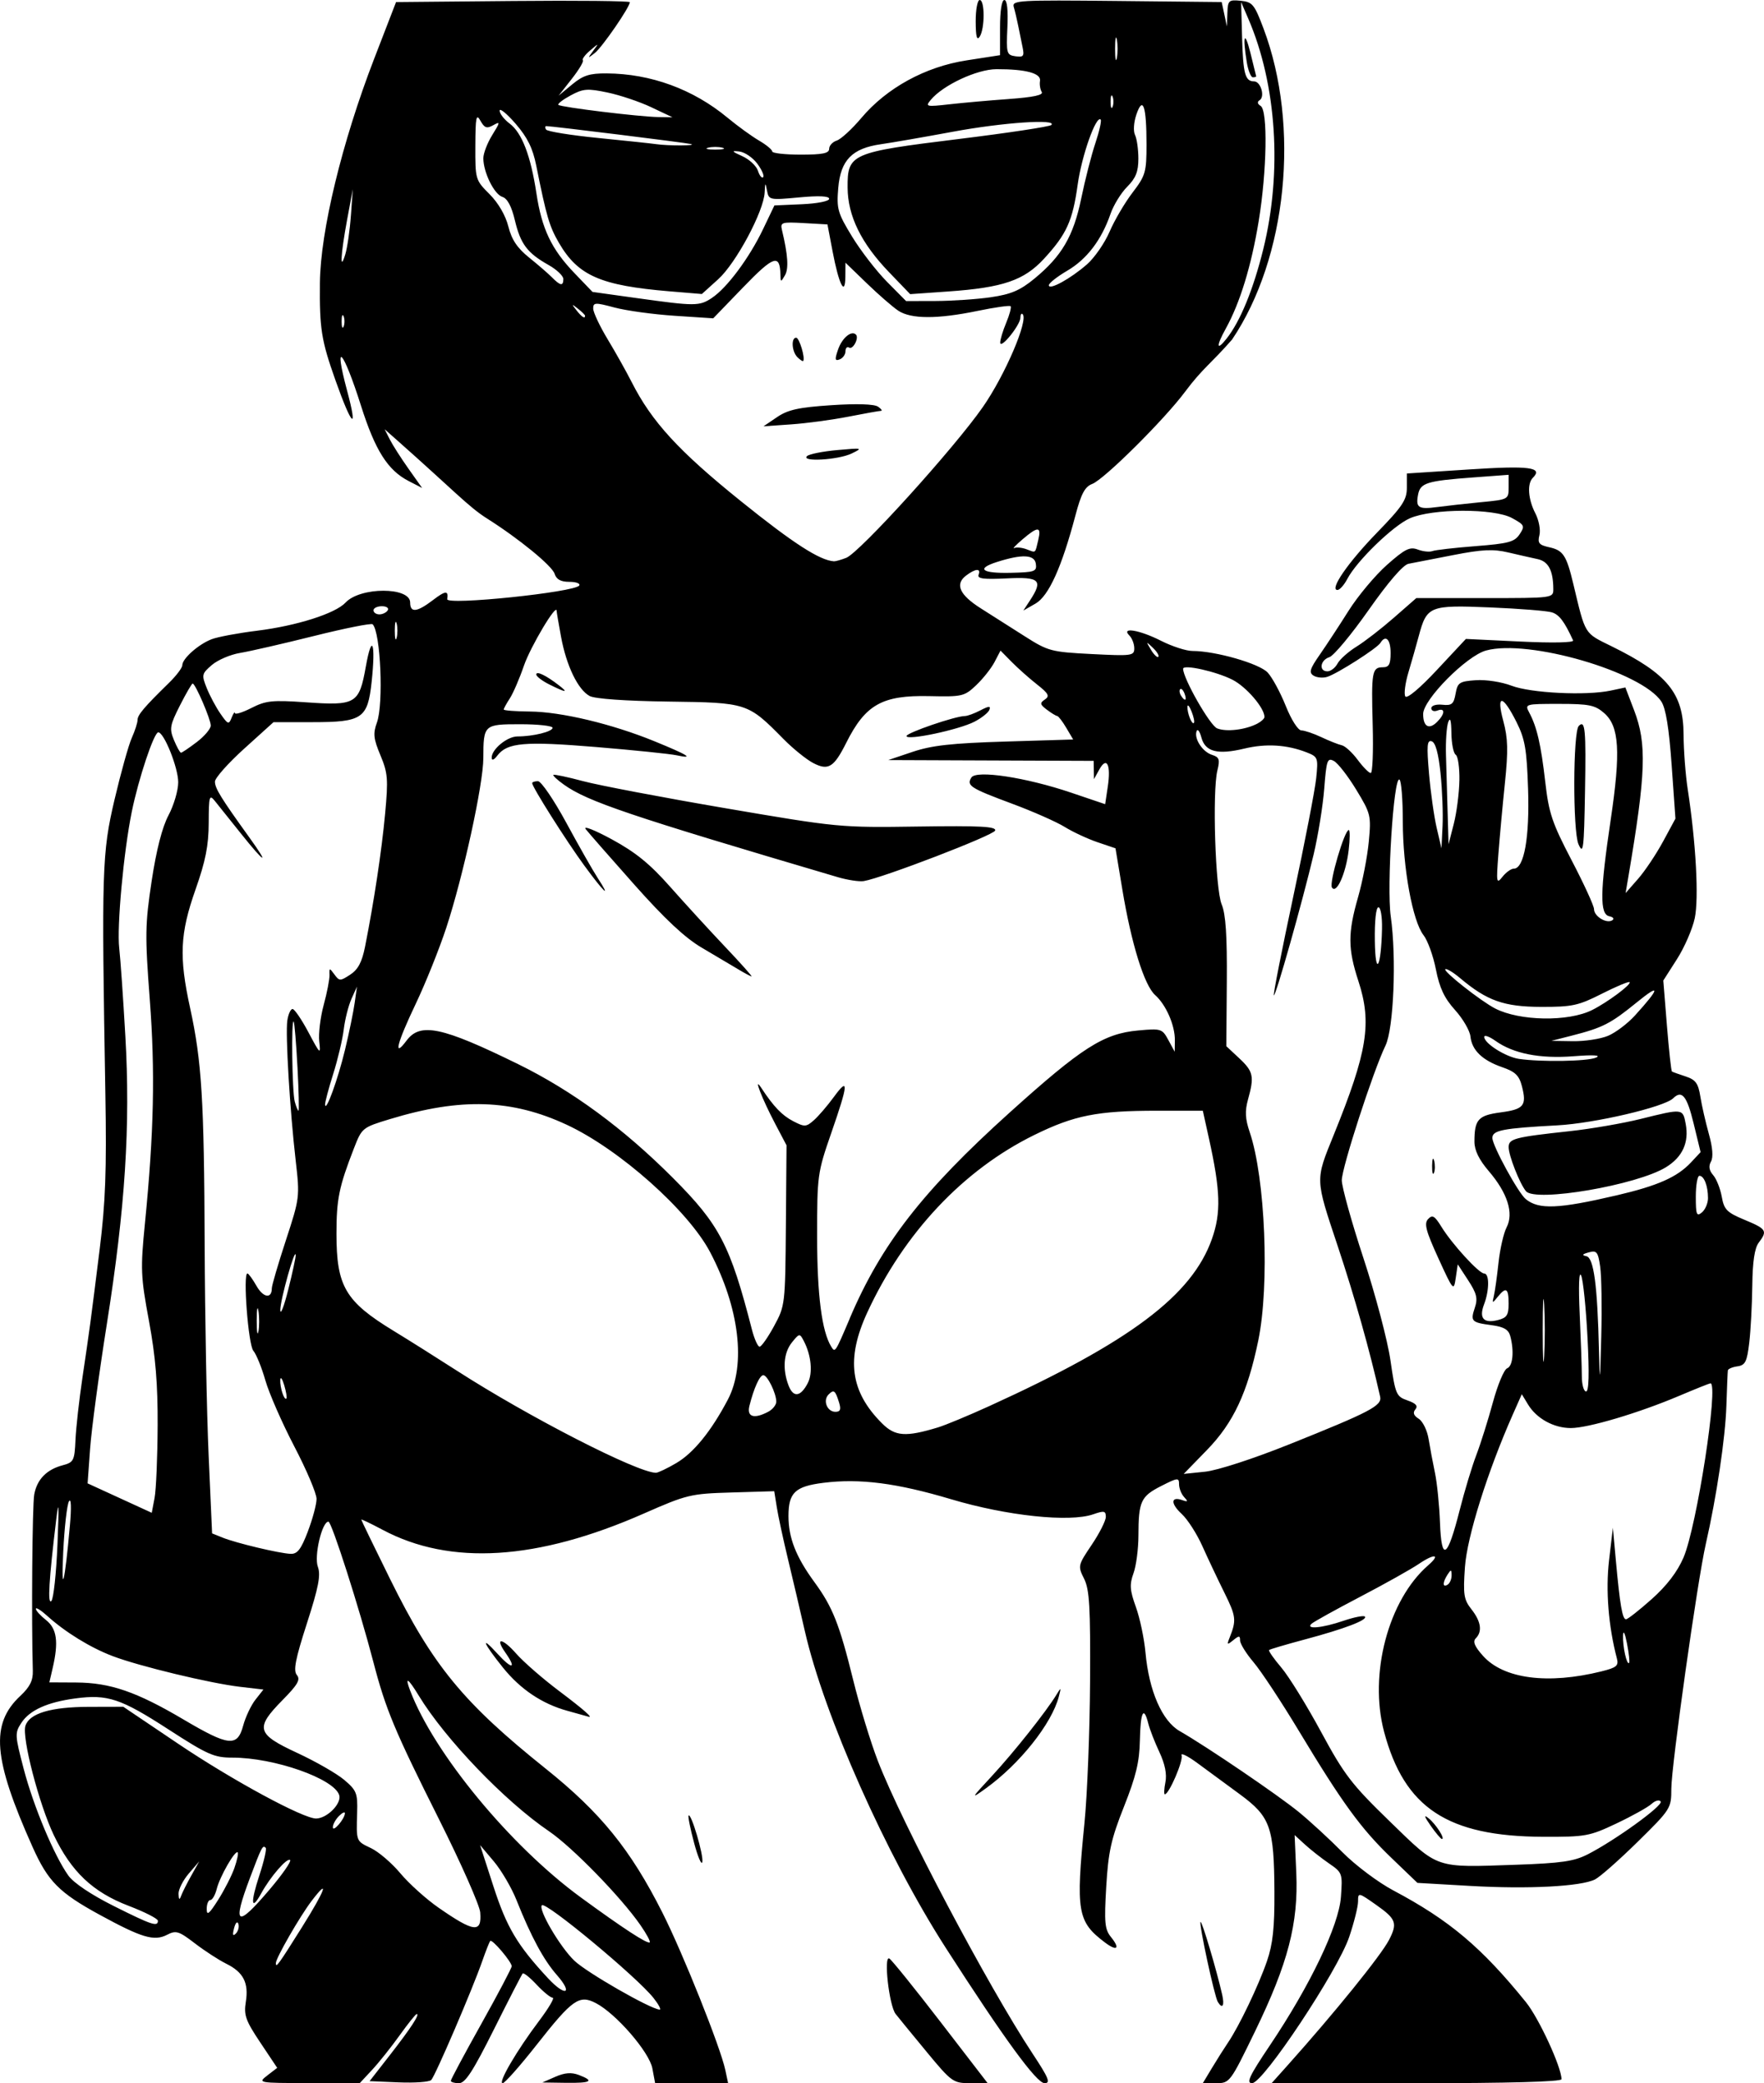<?xml version="1.0" encoding="UTF-8" standalone="no"?>
<!-- Created with Inkscape (http://www.inkscape.org/) -->

<svg
   width="114.717mm"
   height="135.467mm"
   viewBox="0 0 114.717 135.467"
   version="1.1"
   id="svg1208"
   xml:space="preserve"
   inkscape:version="1.2 (dc2aedaf03, 2022-05-15)"
   sodipodi:docname="Mysterious woman in sunglasses.svg"
   xmlns:inkscape="http://www.inkscape.org/namespaces/inkscape"
   xmlns:sodipodi="http://sodipodi.sourceforge.net/DTD/sodipodi-0.dtd"
   xmlns="http://www.w3.org/2000/svg"
   xmlns:svg="http://www.w3.org/2000/svg"
   xmlns:rdf="http://www.w3.org/1999/02/22-rdf-syntax-ns#"
   xmlns:cc="http://creativecommons.org/ns#"
   xmlns:dc="http://purl.org/dc/elements/1.1/"><title
     id="title1246">Mysterious woman in sunglasses</title><sodipodi:namedview
     id="namedview1210"
     pagecolor="#ffffff"
     bordercolor="#666666"
     borderopacity="1.0"
     inkscape:showpageshadow="2"
     inkscape:pageopacity="0.0"
     inkscape:pagecheckerboard="0"
     inkscape:deskcolor="#d1d1d1"
     inkscape:document-units="mm"
     showgrid="false"
     inkscape:zoom="0.55299809"
     inkscape:cx="700.72575"
     inkscape:cy="68.716331"
     inkscape:window-width="1536"
     inkscape:window-height="793"
     inkscape:window-x="-8"
     inkscape:window-y="-8"
     inkscape:window-maximized="1"
     inkscape:current-layer="layer1" /><defs
     id="defs1205" /><g
     inkscape:label="Lager 1"
     inkscape:groupmode="layer"
     id="layer1"
     transform="translate(80.777,-51.785)"><path
       style="fill:#000000;stroke-width:0.265"
       d="m -63.389,186.749 0.639,-0.491 -1.1,-1.648 c -0.955,-1.429 -1.079,-1.78 -0.941,-2.643 0.198,-1.239 -0.158,-1.932 -1.277,-2.483 -0.478,-0.236 -1.393,-0.83 -2.034,-1.321 -1.049,-0.804 -1.228,-0.86 -1.81,-0.558 -0.839,0.435 -1.637,0.198 -4.379,-1.298 -2.644,-1.443 -3.366,-2.173 -4.371,-4.42 -2.57,-5.742 -2.751,-7.988 -0.791,-9.82 0.618,-0.577 0.829,-1 0.811,-1.623 -0.096,-3.251 -0.036,-10.782 0.092,-11.474 0.182,-0.986 0.804,-1.622 1.861,-1.902 0.703,-0.187 0.761,-0.302 0.82,-1.638 0.035,-0.791 0.241,-2.628 0.457,-4.083 0.475,-3.195 0.514,-3.483 1.118,-8.334 0.377,-3.031 0.455,-5.142 0.37,-10.054 -0.254,-14.642 -0.221,-15.701 0.597,-19.182 0.411,-1.746 0.915,-3.55 1.121,-4.009 0.206,-0.459 0.374,-0.982 0.374,-1.163 0,-0.329 0.431,-0.837 2.051,-2.42 0.473,-0.462 0.86,-0.976 0.86,-1.142 0,-0.43 1.062,-1.369 1.915,-1.692 0.398,-0.151 1.724,-0.399 2.946,-0.55 2.587,-0.322 5.093,-1.119 5.758,-1.833 0.953,-1.023 4.198,-1.024 4.198,-0.002 0,0.688 0.44,0.639 1.496,-0.167 0.805,-0.614 1.008,-0.625 0.915,-0.05 -0.067,0.417 8.315,-0.452 8.586,-0.89 0.081,-0.13 -0.21,-0.237 -0.645,-0.237 -0.556,0 -0.841,-0.156 -0.957,-0.522 -0.166,-0.523 -2.325,-2.289 -4.397,-3.598 -1.206,-0.76 -2.147,-1.813 -5.908,-5.141 l -0.749,-0.661 0.335,0.661 c 0.184,0.364 0.733,1.223 1.219,1.909 l 0.884,1.248 -0.874,-0.45 c -1.364,-0.702 -2.18,-1.992 -3.105,-4.909 -1.157,-3.647 -1.808,-4.349 -0.902,-0.973 0.732,2.726 0.313,2.346 -0.762,-0.69 -0.914,-2.582 -1.034,-3.336 -1.005,-6.321 0.033,-3.352 1.435,-9.147 3.522,-14.552 l 1.43,-3.704 7.601,-0.07 c 4.181,-0.039 7.601,-0.003 7.601,0.079 0,0.32 -1.793,2.924 -2.271,3.299 -0.48,0.376 -0.486,0.368 -0.115,-0.132 0.389,-0.524 0.387,-0.524 -0.2,-0.024 -0.326,0.278 -0.535,0.563 -0.466,0.632 0.07,0.07 -0.256,0.616 -0.725,1.214 l -0.852,1.087 0.879,-0.728 c 0.714,-0.591 1.136,-0.726 2.248,-0.718 2.87,0.02 5.621,1.028 7.851,2.877 0.655,0.543 1.578,1.213 2.051,1.489 0.473,0.276 0.86,0.595 0.86,0.709 0,0.114 0.833,0.208 1.852,0.208 1.431,0 1.852,-0.086 1.852,-0.379 0,-0.208 0.222,-0.449 0.493,-0.536 0.271,-0.086 0.991,-0.747 1.599,-1.468 1.65,-1.957 4.156,-3.33 6.837,-3.746 l 2.183,-0.339 v -1.794 c 0,-1.089 0.11,-1.794 0.281,-1.794 0.179,0 0.251,0.65 0.198,1.786 -0.078,1.688 -0.049,1.791 0.523,1.872 0.525,0.074 0.586,-0.005 0.463,-0.595 -0.078,-0.375 -0.207,-1.009 -0.287,-1.409 -0.08,-0.4 -0.207,-0.938 -0.284,-1.195 -0.131,-0.44 0.267,-0.463 6.691,-0.397 l 6.83,0.071 0.17,0.794 0.17,0.794 0.031,-0.877 c 0.029,-0.819 0.086,-0.871 0.866,-0.794 0.763,0.076 0.891,0.231 1.483,1.803 2.396,6.36 1.529,14.932 -2.046,20.23 -1.345,1.541 -1.929,1.88 -3.048,3.384 -1.354,1.821 -5.268,5.708 -6.047,6.004 -0.475,0.181 -0.717,0.634 -1.089,2.042 -0.894,3.38 -1.738,5.244 -2.597,5.738 l -0.792,0.454 0.433,-0.66 c 0.868,-1.325 0.639,-1.541 -1.519,-1.432 -1.494,0.075 -1.922,0.02 -1.824,-0.236 0.167,-0.436 -0.2,-0.412 -0.812,0.051 -0.74,0.561 -0.432,1.252 0.948,2.128 0.688,0.437 1.973,1.253 2.856,1.815 1.537,0.978 1.722,1.027 4.369,1.162 2.609,0.133 2.764,0.112 2.764,-0.373 0,-0.283 -0.143,-0.657 -0.318,-0.832 -0.572,-0.572 0.66,-0.367 2.059,0.343 0.716,0.363 1.635,0.661 2.043,0.661 1.503,0.002 4.348,0.819 4.891,1.404 0.297,0.32 0.826,1.296 1.175,2.169 0.361,0.902 0.799,1.59 1.016,1.593 0.209,0.003 0.797,0.202 1.306,0.442 0.509,0.241 1.104,0.476 1.322,0.524 0.218,0.048 0.684,0.474 1.034,0.947 0.351,0.473 0.733,0.86 0.85,0.86 0.117,0 0.174,-1.399 0.127,-3.109 -0.096,-3.485 -0.045,-3.77 0.663,-3.77 0.396,0 0.501,-0.194 0.501,-0.926 0,-0.894 -0.321,-1.212 -0.663,-0.658 -0.217,0.351 -2.807,2.005 -3.459,2.208 -0.279,0.087 -0.679,0.051 -0.888,-0.08 -0.313,-0.197 -0.244,-0.432 0.397,-1.352 0.427,-0.613 1.273,-1.902 1.88,-2.865 0.607,-0.963 1.73,-2.305 2.495,-2.983 1.171,-1.037 1.488,-1.195 2.003,-1 0.336,0.128 0.765,0.174 0.952,0.102 0.187,-0.072 1.454,-0.217 2.815,-0.323 2.132,-0.166 2.528,-0.273 2.857,-0.77 0.359,-0.541 0.327,-0.608 -0.498,-1.058 -1.168,-0.637 -5.173,-0.626 -6.64,0.018 -1.084,0.476 -3.45,2.768 -4.06,3.933 -0.21,0.4 -0.5,0.728 -0.646,0.728 -0.546,0 0.686,-1.788 2.566,-3.723 1.665,-1.714 1.946,-2.137 1.946,-2.928 v -0.924 l 4.035,-0.262 c 3.958,-0.257 4.844,-0.141 4.156,0.546 -0.379,0.379 -0.307,1.395 0.165,2.306 0.231,0.446 0.35,1.084 0.265,1.421 -0.129,0.516 -0.029,0.639 0.642,0.787 0.904,0.199 1.116,0.521 1.561,2.381 0.804,3.359 0.689,3.171 2.497,4.061 3.63,1.787 4.664,3.054 4.674,5.728 0.004,1.019 0.126,2.626 0.271,3.572 0.536,3.486 0.731,7.088 0.456,8.383 -0.149,0.701 -0.67,1.899 -1.158,2.662 l -0.887,1.388 0.236,2.93 c 0.13,1.612 0.277,2.956 0.327,2.988 0.05,0.032 0.449,0.175 0.885,0.318 0.656,0.215 0.823,0.443 0.962,1.312 0.092,0.579 0.341,1.668 0.551,2.421 0.249,0.889 0.298,1.521 0.139,1.805 -0.167,0.298 -0.121,0.577 0.143,0.88 0.213,0.244 0.464,0.876 0.559,1.403 0.151,0.846 0.328,1.024 1.489,1.507 1.426,0.592 1.499,0.711 0.912,1.487 -0.265,0.351 -0.397,1.231 -0.415,2.778 -0.014,1.246 -0.104,2.919 -0.198,3.72 -0.147,1.245 -0.258,1.467 -0.768,1.54 -0.327,0.046 -0.608,0.166 -0.623,0.265 -0.015,0.099 -0.058,1.133 -0.096,2.297 -0.067,2.092 -0.637,5.916 -1.34,8.996 -0.544,2.384 -2.241,14.435 -2.241,15.916 0,1.27 -0.039,1.332 -2.183,3.441 -1.201,1.181 -2.45,2.284 -2.776,2.45 -0.908,0.462 -4.352,0.642 -8.137,0.423 l -3.416,-0.197 -1.687,-1.62 c -1.981,-1.902 -3.192,-3.563 -6.009,-8.242 -1.139,-1.892 -2.468,-3.908 -2.954,-4.479 -0.486,-0.572 -0.883,-1.212 -0.883,-1.421 0,-0.325 -0.066,-0.328 -0.446,-0.018 -0.397,0.323 -0.423,0.305 -0.235,-0.166 0.453,-1.131 0.423,-1.388 -0.336,-2.918 -0.431,-0.869 -1.077,-2.235 -1.435,-3.035 -0.358,-0.8 -0.961,-1.74 -1.34,-2.089 -0.736,-0.677 -0.719,-1.167 0.031,-0.903 0.371,0.13 0.394,0.094 0.124,-0.197 -0.182,-0.196 -0.331,-0.571 -0.331,-0.834 0,-0.443 -0.086,-0.434 -1.172,0.119 -1.316,0.67 -1.465,0.997 -1.47,3.224 -0.002,0.863 -0.146,1.964 -0.321,2.446 -0.265,0.734 -0.24,1.094 0.157,2.196 0.261,0.725 0.541,2.058 0.623,2.962 0.226,2.487 1.079,4.447 2.223,5.103 1.764,1.011 6.403,4.164 7.748,5.265 0.737,0.603 2.019,1.784 2.848,2.623 0.829,0.839 2.312,1.952 3.294,2.473 3.647,1.935 5.744,3.701 8.628,7.267 0.843,1.043 2.313,4.227 2.313,5.012 0,0.163 -3.465,0.259 -9.426,0.259 H 1.918 l 1.026,-1.146 c 3.054,-3.411 6.085,-7.156 6.609,-8.168 0.565,-1.092 0.467,-1.364 -0.821,-2.272 -1.172,-0.826 -1.191,-0.83 -1.191,-0.235 0,0.333 -0.259,1.372 -0.576,2.309 -0.746,2.208 -5.596,9.511 -6.316,9.511 -0.4,0 -0.18,-0.468 1.15,-2.447 2.632,-3.917 4.494,-7.807 4.628,-9.669 0.111,-1.528 0.092,-1.578 -0.776,-2.175 -0.489,-0.336 -1.192,-0.888 -1.562,-1.227 l -0.674,-0.617 0.108,2.465 c 0.143,3.271 -0.535,5.874 -2.68,10.296 -1.61,3.318 -1.651,3.373 -2.518,3.373 l -0.881,5.3e-4 0.597,-0.992 c 0.328,-0.546 0.799,-1.29 1.046,-1.654 0.718,-1.058 1.988,-3.713 2.53,-5.292 0.382,-1.112 0.496,-2.173 0.484,-4.498 -0.022,-4.226 -0.256,-4.885 -2.248,-6.351 -0.89,-0.654 -2.138,-1.572 -2.773,-2.038 -0.635,-0.467 -1.093,-0.687 -1.017,-0.489 0.128,0.333 -0.817,2.528 -1.088,2.528 -0.066,0 -0.049,-0.355 0.037,-0.788 0.104,-0.521 -0.028,-1.183 -0.391,-1.955 -0.302,-0.642 -0.627,-1.478 -0.722,-1.858 -0.298,-1.188 -0.512,-0.76 -0.547,1.095 -0.026,1.391 -0.254,2.341 -1.031,4.299 -0.841,2.119 -1.022,2.937 -1.157,5.213 -0.138,2.342 -0.097,2.776 0.31,3.279 0.614,0.758 0.395,0.947 -0.4,0.347 -1.786,-1.347 -1.898,-2.004 -1.324,-7.78 0.181,-1.819 0.343,-5.944 0.362,-9.167 0.028,-4.877 -0.037,-6.001 -0.388,-6.704 -0.413,-0.827 -0.403,-0.872 0.496,-2.207 0.505,-0.749 0.917,-1.566 0.917,-1.815 0,-0.391 -0.111,-0.414 -0.818,-0.168 -1.536,0.535 -5.609,0.104 -9.236,-0.977 -3.544,-1.057 -5.941,-1.365 -8.309,-1.07 -1.843,0.23 -2.275,0.64 -2.275,2.159 0,1.42 0.485,2.655 1.689,4.301 1.186,1.621 1.625,2.73 2.524,6.381 0.413,1.677 1.132,4.035 1.598,5.24 1.581,4.087 7.171,14.66 10.067,19.043 1.048,1.587 1.183,1.918 0.778,1.918 -0.519,0 -2.611,-2.864 -6.431,-8.806 -3.86,-6.004 -7.908,-15.105 -9.161,-20.597 -0.311,-1.363 -0.81,-3.491 -1.108,-4.728 -0.298,-1.237 -0.619,-2.725 -0.712,-3.307 l -0.17,-1.058 -2.778,0.083 c -2.665,0.079 -2.897,0.135 -5.706,1.371 -6.932,3.051 -12.579,3.402 -16.982,1.057 -0.764,-0.407 -1.389,-0.706 -1.389,-0.665 0,0.041 0.845,1.786 1.878,3.877 2.775,5.619 4.757,8.033 10.109,12.315 3.578,2.863 5.522,5.26 7.594,9.364 1.335,2.644 3.777,8.754 4.092,10.235 l 0.183,0.86 h -2.373 -2.373 l -0.18,-0.962 c -0.2,-1.068 -2.368,-3.57 -3.681,-4.249 -1.077,-0.557 -1.516,-0.247 -3.847,2.717 -1.079,1.372 -2.072,2.494 -2.208,2.494 -0.325,0 0.915,-2.124 2.356,-4.035 0.631,-0.837 1.035,-1.521 0.898,-1.521 -0.137,0 -0.607,-0.383 -1.044,-0.85 -0.437,-0.468 -0.846,-0.795 -0.909,-0.728 -0.063,0.068 -0.903,1.7 -1.866,3.628 -1.369,2.739 -1.867,3.506 -2.279,3.506 -0.29,0 -0.527,-0.071 -0.527,-0.157 0,-0.086 0.893,-1.754 1.984,-3.705 1.091,-1.951 1.98,-3.637 1.975,-3.746 -0.014,-0.299 -1.275,-1.782 -1.396,-1.642 -0.058,0.067 -0.292,0.658 -0.52,1.313 -0.638,1.832 -3.059,7.471 -3.319,7.731 -0.127,0.127 -1.081,0.196 -2.119,0.152 l -1.888,-0.079 1.339,-1.72 c 1.351,-1.735 1.945,-2.646 1.726,-2.646 -0.065,0 -0.566,0.625 -1.113,1.389 -0.546,0.764 -1.354,1.776 -1.794,2.249 l -0.801,0.86 -3.322,-0.006 c -3.289,-0.006 -3.315,-0.011 -2.683,-0.497 z m 25.111,-5.036 c -1.078,-1.362 -7.004,-6.284 -7.259,-6.029 -0.259,0.259 1.171,2.702 2.108,3.602 0.804,0.772 4.912,3.13 5.548,3.185 0.12,0.01 -0.059,-0.331 -0.397,-0.758 z m -6.295,-1.504 c -0.854,-0.973 -1.674,-2.496 -2.617,-4.864 -0.319,-0.8 -0.982,-1.931 -1.473,-2.514 l -0.893,-1.058 0.871,2.692 c 0.861,2.659 1.546,3.811 3.543,5.962 1.141,1.228 1.663,1.028 0.569,-0.218 z m -16.545,-3.132 c 1.489,-2.372 1.808,-3.254 0.605,-1.673 -0.765,1.005 -2.324,3.717 -2.324,4.041 0,0.34 0.143,0.142 1.72,-2.368 z m 21.993,-0.097 c -1.267,-1.828 -4.434,-5.079 -5.955,-6.112 -2.861,-1.944 -6.743,-5.987 -8.466,-8.818 -0.699,-1.148 -0.921,-1.278 -0.56,-0.329 1.555,4.089 6.508,10.094 11.093,13.448 2.759,2.018 4.349,3.055 4.49,2.927 0.058,-0.053 -0.213,-0.555 -0.602,-1.116 z m -26.15,-0.084 c -0.066,-0.198 -0.186,-0.078 -0.28,0.28 -0.115,0.44 -0.081,0.543 0.116,0.347 0.154,-0.154 0.227,-0.436 0.164,-0.627 z m 15.729,-0.741 c -0.038,-0.468 -1.244,-3.194 -2.679,-6.057 -2.897,-5.78 -3.467,-7.146 -4.271,-10.232 -0.911,-3.498 -2.714,-9.128 -2.922,-9.128 -0.42,0 -0.944,2.237 -0.688,2.936 0.198,0.54 0.047,1.325 -0.711,3.676 -0.752,2.333 -0.896,3.071 -0.655,3.361 0.247,0.298 0.064,0.621 -0.925,1.625 -1.808,1.836 -1.704,2.211 0.949,3.442 1.201,0.557 2.578,1.347 3.06,1.756 0.796,0.675 0.874,0.868 0.837,2.094 -0.057,1.933 -0.08,1.874 0.903,2.343 0.494,0.236 1.354,0.973 1.91,1.639 0.557,0.666 1.67,1.669 2.475,2.229 2.313,1.609 2.827,1.669 2.716,0.317 z m -20.964,0.535 c 0,-0.133 -0.855,-0.568 -1.901,-0.968 -2.328,-0.89 -3.729,-2.215 -4.874,-4.612 -0.956,-2.002 -2.08,-6.337 -1.84,-7.094 0.257,-0.81 1.649,-1.228 4.117,-1.234 l 2.249,-0.006 3.572,2.408 c 3.51,2.366 8.146,4.877 8.973,4.86 0.718,-0.015 1.668,-0.983 1.496,-1.524 -0.341,-1.073 -4.222,-2.436 -6.938,-2.436 -1.198,0 -1.614,-0.184 -4.182,-1.846 -3.083,-1.996 -3.944,-2.283 -6.021,-2.007 -1.834,0.243 -2.986,0.763 -3.528,1.59 -0.432,0.659 -0.425,0.798 0.152,2.999 0.64,2.441 1.974,5.629 2.902,6.932 0.34,0.478 1.488,1.248 2.953,1.981 2.472,1.238 2.872,1.371 2.872,0.958 z m 4.98,-3.439 c 0.173,-0.497 0.268,-0.949 0.211,-1.006 -0.165,-0.165 -1.163,1.573 -1.362,2.372 -0.1,0.4 -0.288,0.728 -0.417,0.728 -0.13,0 -0.236,0.261 -0.236,0.581 0,0.457 0.159,0.331 0.745,-0.595 0.41,-0.647 0.887,-1.583 1.06,-2.079 z m 2.293,1.401 c 0.817,-0.963 1.414,-1.821 1.328,-1.908 -0.185,-0.185 -1.288,1.085 -1.878,2.162 -0.656,1.198 -0.716,0.638 -0.124,-1.165 0.3,-0.913 0.485,-1.72 0.413,-1.792 -0.196,-0.196 -0.255,-0.082 -1.02,1.946 -1.177,3.123 -0.877,3.3 1.281,0.757 z m -5.101,-0.895 0.518,-0.926 -0.683,0.794 c -0.375,0.437 -0.674,1.032 -0.663,1.323 0.014,0.377 0.061,0.415 0.164,0.132 0.079,-0.218 0.378,-0.814 0.663,-1.323 z m 90.794,-1.373 c 1.791,-0.914 4.928,-3.179 4.765,-3.442 -0.086,-0.138 -0.347,-0.071 -0.594,0.152 -0.242,0.219 -1.272,0.793 -2.289,1.274 -1.75,0.829 -2.003,0.874 -4.758,0.864 -6.22,-0.023 -9.028,-1.875 -10.346,-6.825 -1.001,-3.759 0.276,-8.58 2.868,-10.832 0.832,-0.722 0.415,-0.783 -0.608,-0.088 -0.501,0.34 -2.221,1.304 -3.821,2.14 -1.601,0.837 -3.024,1.627 -3.162,1.755 -0.406,0.377 0.699,0.275 2.071,-0.193 0.689,-0.235 1.318,-0.361 1.399,-0.28 0.214,0.214 -1.314,0.799 -3.879,1.484 -1.237,0.331 -2.293,0.642 -2.347,0.693 -0.054,0.051 0.304,0.564 0.794,1.14 0.49,0.577 1.653,2.458 2.584,4.18 1.514,2.801 1.986,3.416 4.474,5.83 3.21,3.114 2.871,2.998 8.23,2.814 2.899,-0.1 3.745,-0.222 4.618,-0.667 z m -10.189,-1.868 c -0.428,-0.61 -0.467,-0.751 -0.136,-0.485 0.472,0.379 1.091,1.345 0.862,1.345 -0.068,0 -0.395,-0.387 -0.727,-0.86 z m -70.614,-0.813 c 0.005,-0.12 -0.17,-0.039 -0.388,0.18 -0.218,0.218 -0.397,0.547 -0.397,0.731 0,0.355 0.771,-0.538 0.785,-0.91 z m -6.615,-5.701 c 0.152,-0.563 0.51,-1.321 0.795,-1.684 l 0.52,-0.661 -1.513,-0.177 c -1.954,-0.229 -6.551,-1.337 -8.292,-1.998 -1.452,-0.552 -3.086,-1.558 -4.267,-2.627 -0.4,-0.362 -0.728,-0.564 -0.728,-0.449 0,0.115 0.298,0.444 0.661,0.73 0.71,0.559 0.83,1.423 0.433,3.128 l -0.215,0.926 1.743,0.009 c 2.213,0.011 3.93,0.602 6.971,2.399 2.963,1.751 3.513,1.808 3.891,0.405 z m 88.335,-3.528 c 0.982,-0.244 1.125,-0.365 0.999,-0.843 -0.55,-2.094 -0.736,-4.432 -0.508,-6.379 l 0.248,-2.117 0.193,2.117 c 0.264,2.898 0.425,3.836 0.66,3.836 0.11,0 0.861,-0.59 1.67,-1.31 0.981,-0.874 1.67,-1.774 2.07,-2.705 0.863,-2.005 2.305,-11.331 1.752,-11.331 -0.058,0 -0.98,0.37 -2.051,0.823 -2.637,1.116 -5.908,2.087 -7.028,2.087 -1.108,0 -2.228,-0.616 -2.782,-1.53 l -0.407,-0.671 -0.576,1.299 c -1.648,3.716 -2.985,7.975 -3.122,9.942 -0.125,1.796 -0.076,2.111 0.425,2.748 0.623,0.791 0.719,1.447 0.278,1.888 -0.207,0.207 -0.075,0.526 0.472,1.138 1.339,1.499 4.217,1.875 7.708,1.008 z m 1.656,-1.815 c -0.136,-0.692 -0.241,-0.902 -0.256,-0.512 -0.028,0.716 0.241,1.932 0.393,1.78 0.051,-0.051 -0.01,-0.622 -0.137,-1.267 z m -102.068,-6.466 c 0.106,-2.59 0.086,-2.982 -0.083,-1.587 -0.475,3.937 -0.571,5.558 -0.314,5.292 0.141,-0.146 0.319,-1.812 0.397,-3.704 z m 0.807,-1.191 c 0.105,-1.188 0.082,-1.825 -0.059,-1.587 -0.129,0.218 -0.298,1.707 -0.375,3.307 -0.144,2.984 0.104,2.001 0.433,-1.72 z m 89.856,3.226 c -0.003,-0.386 -0.04,-0.393 -0.261,-0.051 -0.335,0.518 -0.335,0.868 0,0.661 0.146,-0.09 0.263,-0.365 0.261,-0.611 z m -74.381,-2.852 c 0.311,-0.813 0.566,-1.766 0.566,-2.118 0,-0.352 -0.65,-1.885 -1.445,-3.408 -0.795,-1.523 -1.642,-3.457 -1.883,-4.298 -0.241,-0.841 -0.593,-1.708 -0.783,-1.927 -0.328,-0.377 -0.686,-5.031 -0.386,-5.026 0.073,0.001 0.34,0.366 0.593,0.812 0.438,0.77 0.995,0.854 0.995,0.15 0,-0.181 0.411,-1.585 0.914,-3.119 0.898,-2.741 0.909,-2.831 0.642,-5.145 -0.383,-3.32 -0.679,-8.256 -0.548,-9.146 0.061,-0.413 0.214,-0.75 0.34,-0.75 0.127,0 0.593,0.685 1.037,1.521 0.76,1.433 0.801,1.468 0.7,0.595 -0.059,-0.509 0.071,-1.581 0.289,-2.381 0.218,-0.8 0.387,-1.678 0.377,-1.95 -0.018,-0.466 1.67e-4,-0.468 0.32,-0.031 0.32,0.438 0.376,0.439 1.03,0.01 0.509,-0.333 0.763,-0.814 0.963,-1.821 0.584,-2.939 1.082,-6.241 1.304,-8.644 0.208,-2.248 0.176,-2.649 -0.304,-3.796 -0.453,-1.083 -0.489,-1.415 -0.228,-2.135 0.441,-1.221 0.238,-5.868 -0.279,-6.386 -0.085,-0.085 -1.803,0.258 -3.818,0.761 -2.015,0.503 -4.177,0.999 -4.804,1.102 -0.627,0.103 -1.452,0.456 -1.834,0.784 -0.658,0.566 -0.676,0.644 -0.335,1.496 0.197,0.494 0.598,1.245 0.89,1.668 0.487,0.705 0.547,0.728 0.729,0.265 0.109,-0.278 0.206,-0.413 0.217,-0.301 0.01,0.112 0.495,-0.039 1.077,-0.336 0.931,-0.475 1.354,-0.519 3.523,-0.367 3.275,0.23 3.478,0.109 3.915,-2.342 0.395,-2.213 0.647,-1.529 0.374,1.016 -0.255,2.379 -0.603,2.618 -3.817,2.618 h -2.564 l -1.903,1.72 c -1.047,0.946 -1.905,1.912 -1.906,2.146 -0.003,0.43 0.39,1.067 2.221,3.609 1.359,1.886 1.057,1.754 -0.531,-0.231 -0.713,-0.891 -1.474,-1.843 -1.693,-2.115 -0.362,-0.452 -0.397,-0.326 -0.403,1.422 -0.005,1.472 -0.204,2.479 -0.86,4.34 -1.008,2.862 -1.077,4.368 -0.349,7.699 0.757,3.465 0.911,5.973 0.946,15.409 0.018,4.729 0.134,10.884 0.258,13.677 l 0.225,5.078 0.686,0.277 c 0.877,0.354 3.691,1.025 4.42,1.054 0.441,0.017 0.677,-0.288 1.124,-1.457 z M 14.153,149.976 c 0.309,-1.221 0.795,-2.828 1.079,-3.572 0.284,-0.744 0.769,-2.285 1.078,-3.425 0.309,-1.14 0.725,-2.135 0.924,-2.211 0.374,-0.144 0.468,-1.115 0.204,-2.101 -0.113,-0.42 -0.42,-0.6 -1.209,-0.705 -1.321,-0.177 -1.39,-0.25 -1.091,-1.147 0.198,-0.593 0.116,-0.924 -0.435,-1.769 l -0.679,-1.04 -0.132,0.893 c -0.128,0.867 -0.161,0.83 -1.131,-1.294 -0.813,-1.781 -0.937,-2.254 -0.664,-2.545 0.278,-0.297 0.426,-0.211 0.866,0.505 0.695,1.129 2.442,3.037 2.78,3.037 0.345,0 0.34,1.092 -0.009,2.01 -0.341,0.897 -0.029,1.251 0.898,1.018 0.585,-0.147 0.7,-0.323 0.7,-1.073 0,-1.008 -0.167,-1.11 -0.712,-0.434 -0.35,0.433 -0.365,0.429 -0.247,-0.066 0.07,-0.291 0.205,-1.26 0.301,-2.153 0.096,-0.893 0.333,-1.93 0.527,-2.304 0.477,-0.919 0.061,-2.232 -1.159,-3.657 -0.634,-0.741 -0.933,-1.353 -0.933,-1.914 0,-1.442 0.241,-1.711 1.703,-1.905 1.514,-0.201 1.711,-0.443 1.384,-1.705 -0.18,-0.696 -0.434,-0.942 -1.273,-1.231 -1.3,-0.449 -1.978,-1.104 -2.074,-2.003 -0.041,-0.38 -0.491,-1.153 -1.001,-1.718 -0.693,-0.767 -1.008,-1.434 -1.244,-2.637 -0.174,-0.886 -0.536,-1.889 -0.805,-2.231 -0.711,-0.904 -1.347,-4.39 -1.347,-7.38 0,-1.431 -0.099,-2.663 -0.219,-2.738 -0.38,-0.235 -0.838,6.971 -0.566,8.894 0.381,2.69 0.192,7.302 -0.344,8.408 -0.798,1.646 -2.84,7.94 -2.84,8.753 0,0.434 0.636,2.72 1.413,5.08 0.777,2.36 1.565,5.344 1.751,6.63 0.321,2.224 0.376,2.353 1.109,2.609 0.55,0.192 0.697,0.358 0.512,0.582 -0.179,0.215 -0.111,0.406 0.218,0.611 0.263,0.164 0.552,0.755 0.642,1.312 0.09,0.557 0.276,1.549 0.414,2.204 0.138,0.655 0.285,2.114 0.327,3.242 0.096,2.584 0.483,2.334 1.284,-0.831 z m -1.797,-22.387 c 0.005,-0.437 0.065,-0.583 0.132,-0.326 0.067,0.257 0.063,0.615 -0.01,0.794 -0.072,0.179 -0.127,-0.032 -0.122,-0.468 z m -82.881,16.933 c 0.012,-2.742 -0.135,-4.518 -0.564,-6.834 -0.538,-2.899 -0.557,-3.368 -0.262,-6.35 0.586,-5.927 0.671,-9.866 0.313,-14.577 -0.314,-4.143 -0.303,-4.862 0.122,-7.674 0.307,-2.029 0.687,-3.512 1.099,-4.287 0.346,-0.651 0.63,-1.617 0.63,-2.145 0,-0.943 -0.92,-3.245 -1.298,-3.245 -0.279,0 -1.282,3.007 -1.721,5.159 -0.532,2.608 -0.98,7.48 -0.817,8.877 0.076,0.647 0.255,3.214 0.397,5.704 0.336,5.854 -0.007,11.189 -1.206,18.756 -0.507,3.201 -0.996,6.838 -1.085,8.082 l -0.163,2.261 2.086,0.957 2.086,0.957 0.183,-0.969 c 0.101,-0.533 0.19,-2.636 0.199,-4.674 z m 33.728,2.407 c 1.124,-0.658 2.275,-2.075 3.354,-4.127 1.194,-2.269 0.751,-5.962 -1.15,-9.583 -1.423,-2.712 -5.912,-6.702 -9.328,-8.291 -3.574,-1.663 -6.877,-1.77 -11.475,-0.374 -1.826,0.554 -1.844,0.57 -2.372,1.929 -0.963,2.479 -1.128,3.285 -1.128,5.53 0,3.43 0.576,4.407 3.731,6.328 0.946,0.576 2.791,1.738 4.101,2.581 4.66,3.001 11.706,6.616 12.941,6.639 0.133,0.002 0.729,-0.281 1.325,-0.631 z m 39.818,-1.199 c 5.327,-2.135 6.088,-2.533 5.956,-3.12 -0.665,-2.968 -1.654,-6.476 -2.761,-9.797 -1.471,-4.414 -1.465,-4.248 -0.264,-7.209 2.203,-5.427 2.502,-7.291 1.61,-10.022 -0.688,-2.106 -0.691,-3.117 -0.02,-5.456 0.292,-1.018 0.606,-2.643 0.697,-3.61 0.159,-1.693 0.129,-1.819 -0.816,-3.375 -0.54,-0.889 -1.193,-1.729 -1.452,-1.868 -0.427,-0.229 -0.485,-0.063 -0.629,1.787 -0.087,1.122 -0.398,3.051 -0.69,4.288 -0.733,3.096 -2.478,9.274 -2.588,9.164 -0.05,-0.05 0.518,-2.935 1.261,-6.413 0.743,-3.477 1.415,-6.945 1.493,-7.706 0.137,-1.332 0.113,-1.394 -0.618,-1.68 -1.287,-0.503 -2.639,-0.586 -4.049,-0.248 -1.748,0.419 -2.551,0.212 -2.799,-0.721 -0.107,-0.401 -0.247,-0.588 -0.311,-0.414 -0.179,0.484 0.381,1.347 1.002,1.544 0.474,0.15 0.525,0.299 0.35,1.01 -0.339,1.375 -0.136,7.721 0.277,8.712 0.266,0.636 0.358,2.029 0.335,5.051 l -0.032,4.172 0.844,0.789 c 0.916,0.856 0.984,1.176 0.567,2.677 -0.21,0.757 -0.184,1.257 0.112,2.128 1.013,2.983 1.298,9.95 0.555,13.549 -0.7,3.39 -1.619,5.351 -3.335,7.115 l -1.514,1.557 1.391,-0.144 c 0.799,-0.083 3.109,-0.832 5.428,-1.761 z m 2.82,-36.234 c -0.19,-0.308 0.817,-3.736 1.097,-3.736 0.081,0 0.078,0.591 -0.008,1.313 -0.18,1.52 -0.798,2.894 -1.089,2.423 z M -19.767,144.606 c 0.478,-0.145 1.967,-0.764 3.307,-1.374 9.17,-4.175 13.206,-7.205 14.5,-10.885 0.599,-1.703 0.555,-3.132 -0.2,-6.545 l -0.395,-1.786 h -2.985 c -3.872,0 -5.368,0.296 -7.976,1.578 -4.611,2.266 -8.467,6.363 -10.857,11.536 -1.396,3.021 -1.116,5.144 0.952,7.212 0.858,0.858 1.538,0.907 3.655,0.264 z m -11.039,-1.02 c 0.281,-0.151 0.512,-0.443 0.512,-0.649 0,-0.546 -0.576,-1.723 -0.843,-1.723 -0.234,0 -0.613,0.837 -0.904,1.996 -0.182,0.723 0.307,0.872 1.235,0.376 z m 4.598,-0.586 c -0.247,-0.803 -0.34,-0.875 -0.686,-0.529 -0.387,0.387 -0.094,1.125 0.446,1.125 0.317,0 0.377,-0.15 0.24,-0.595 z m -36.087,-1.138 c -0.128,-0.429 -0.243,-0.582 -0.256,-0.339 -0.025,0.493 0.257,1.351 0.398,1.21 0.05,-0.05 -0.014,-0.442 -0.142,-0.871 z m 34.051,-0.14 c 0.337,-0.653 0.225,-1.807 -0.265,-2.741 -0.262,-0.498 -0.284,-0.495 -0.762,0.095 -0.546,0.675 -0.632,1.737 -0.227,2.803 0.309,0.813 0.785,0.753 1.255,-0.157 z m 50.706,-2.956 c -0.099,-1.928 -0.285,-3.744 -0.413,-4.035 -0.142,-0.323 -0.179,0.659 -0.095,2.514 0.076,1.673 0.138,3.489 0.139,4.035 5.3e-4,0.546 0.125,0.992 0.276,0.992 0.185,0 0.215,-1.146 0.094,-3.506 z m 0.825,-4.602 c -0.141,-0.974 -0.224,-1.079 -0.742,-0.937 -0.429,0.118 -0.471,0.183 -0.157,0.249 0.482,0.101 0.72,1.885 0.82,6.15 0.053,2.238 0.069,2.137 0.148,-0.926 0.049,-1.892 0.018,-3.933 -0.07,-4.536 z m -3.643,2.486 c -0.052,-0.91 -0.094,-0.165 -0.094,1.654 0,1.819 0.042,2.563 0.094,1.654 0.052,-0.909 0.052,-2.398 0,-3.307 z m -45.161,0.87 c 2.051,-4.819 4.741,-8.283 10.382,-13.369 4.713,-4.249 6.124,-5.151 8.383,-5.355 1.488,-0.135 1.557,-0.113 1.955,0.622 l 0.413,0.762 0.011,-0.736 c 0.014,-0.971 -0.57,-2.314 -1.282,-2.949 -0.707,-0.63 -1.547,-3.332 -2.134,-6.865 l -0.445,-2.679 -1.173,-0.398 c -0.645,-0.219 -1.604,-0.666 -2.132,-0.993 -0.527,-0.327 -2.064,-1.006 -3.414,-1.508 -2.728,-1.014 -2.981,-1.177 -2.655,-1.703 0.311,-0.504 3.547,-0.013 6.498,0.986 l 2.204,0.746 0.171,-1.143 c 0.213,-1.423 -0.066,-1.989 -0.55,-1.115 l -0.35,0.631 -0.009,-0.595 -0.009,-0.595 -6.681,-0.026 -6.681,-0.026 1.587,-0.534 c 1.246,-0.419 2.541,-0.563 6.014,-0.669 l 4.427,-0.135 -0.449,-0.76 c -0.247,-0.418 -0.513,-0.764 -0.59,-0.768 -0.078,-0.005 -0.379,-0.188 -0.669,-0.407 -0.455,-0.344 -0.473,-0.436 -0.132,-0.665 0.329,-0.221 0.242,-0.387 -0.514,-0.982 -0.5,-0.394 -1.238,-1.049 -1.64,-1.457 l -0.731,-0.741 -0.387,0.741 c -0.213,0.408 -0.749,1.085 -1.191,1.505 -0.768,0.73 -0.904,0.762 -3.054,0.714 -3.062,-0.068 -4.151,0.545 -5.401,3.037 -0.802,1.599 -1.165,1.823 -2.141,1.318 -0.444,-0.23 -1.316,-0.933 -1.937,-1.563 -2.326,-2.359 -2.356,-2.369 -7.486,-2.437 -2.774,-0.037 -4.78,-0.178 -5.12,-0.361 -0.761,-0.407 -1.513,-1.961 -1.861,-3.845 -0.159,-0.859 -0.289,-1.623 -0.289,-1.697 0,-0.521 -1.702,2.336 -2.127,3.57 -0.289,0.841 -0.703,1.799 -0.919,2.129 -0.216,0.33 -0.393,0.654 -0.393,0.719 0,0.065 0.766,0.124 1.703,0.132 2.024,0.015 5.341,0.807 8.087,1.929 2.216,0.905 2.635,1.17 1.455,0.917 -0.437,-0.093 -2.8,-0.336 -5.253,-0.539 -4.645,-0.384 -5.768,-0.286 -6.41,0.56 -0.215,0.284 -0.362,0.341 -0.367,0.142 -0.014,-0.545 1.006,-1.389 1.678,-1.389 1.016,0 2.282,-0.312 2.282,-0.562 0,-0.127 -0.94,-0.232 -2.088,-0.232 -2.38,0 -2.407,0.025 -2.414,2.204 -0.005,1.709 -1.313,7.694 -2.408,11.025 -0.455,1.382 -1.348,3.608 -1.985,4.946 -1.238,2.598 -1.484,3.582 -0.599,2.396 0.891,-1.195 2.301,-0.897 7.246,1.529 3.53,1.732 6.863,4.183 10.09,7.419 3.021,3.029 3.71,4.353 5.12,9.837 0.159,0.618 0.385,1.124 0.501,1.124 0.117,0 0.54,-0.602 0.94,-1.338 0.719,-1.322 0.729,-1.4 0.77,-6.548 l 0.042,-5.211 -0.74,-1.406 c -0.852,-1.618 -1.452,-3.163 -0.907,-2.336 0.813,1.234 1.355,1.798 2.091,2.179 0.734,0.379 0.836,0.374 1.338,-0.071 0.299,-0.265 0.884,-0.947 1.299,-1.514 0.98,-1.34 0.946,-0.872 -0.174,2.355 -0.895,2.578 -0.918,2.75 -0.917,6.747 8e-4,3.781 0.305,6.147 0.917,7.138 0.252,0.408 0.254,0.406 1.208,-1.836 z m -7.29,-22.724 c -0.437,-0.264 -1.488,-0.887 -2.337,-1.385 -1.079,-0.632 -2.393,-1.86 -4.366,-4.08 -1.552,-1.746 -2.981,-3.378 -3.176,-3.626 -0.195,-0.248 0.568,0.049 1.696,0.662 1.548,0.841 2.476,1.595 3.793,3.084 0.959,1.084 2.567,2.84 3.574,3.903 1.007,1.062 1.781,1.929 1.72,1.927 -0.061,-0.002 -0.468,-0.221 -0.905,-0.485 z m -9.97,-6.721 c -1.184,-1.619 -3.391,-5.11 -3.391,-5.362 0,-0.07 0.169,-0.128 0.376,-0.128 0.207,0 1.038,1.22 1.846,2.712 0.808,1.492 1.722,3.099 2.031,3.572 0.938,1.438 0.421,0.962 -0.862,-0.794 z m 16.453,0.743 c -13.499,-3.983 -16.236,-4.907 -17.774,-6.003 -0.427,-0.304 -0.738,-0.592 -0.691,-0.639 0.047,-0.047 0.917,0.136 1.933,0.408 1.016,0.272 5.181,1.064 9.256,1.76 7.328,1.252 7.464,1.265 12.529,1.191 4.054,-0.059 5.098,-0.004 5.009,0.263 -0.103,0.308 -7.312,3.079 -8.542,3.284 -0.291,0.048 -1.065,-0.07 -1.72,-0.263 z m 4.498,-9.166 c 0,-0.212 3.17,-1.299 3.798,-1.303 0.167,-7.9e-4 0.622,-0.168 1.013,-0.372 0.548,-0.286 0.68,-0.293 0.58,-0.032 -0.071,0.186 -0.51,0.535 -0.974,0.774 -1.02,0.527 -4.416,1.243 -4.416,0.932 z m -23.217,-3.351 c -0.473,-0.235 -0.86,-0.53 -0.86,-0.654 0,-0.246 0.623,0.049 1.455,0.691 0.67,0.516 0.495,0.505 -0.595,-0.037 z m -18.926,40.748 c -0.061,-0.402 -0.112,-0.136 -0.114,0.592 -0.002,0.728 0.048,1.057 0.111,0.731 0.063,-0.325 0.064,-0.921 0.004,-1.323 z m 2.421,-3.642 c -0.028,-0.572 -1.015,2.952 -1,3.572 0.009,0.364 0.24,-0.232 0.514,-1.323 0.274,-1.091 0.493,-2.103 0.486,-2.249 z m 91.846,-3.715 c 0,-0.781 -0.256,-1.444 -0.557,-1.444 -0.13,0 -0.236,0.61 -0.236,1.355 0,1.175 0.053,1.311 0.397,1.026 0.218,-0.181 0.397,-0.603 0.397,-0.937 z m -5.953,-0.17 c 2.692,-0.629 3.954,-1.188 4.852,-2.15 l 0.619,-0.663 -0.456,-1.876 c -0.434,-1.784 -0.76,-2.185 -1.324,-1.628 -0.577,0.57 -5.113,1.631 -7.527,1.761 -3.57,0.192 -4.233,0.321 -4.233,0.821 0,0.502 1.681,3.579 2.173,3.979 0.849,0.69 2.123,0.637 5.897,-0.245 z m -5.887,-0.274 c -0.412,-0.506 -1.125,-2.32 -1.125,-2.863 0,-0.551 0.379,-0.65 3.969,-1.039 1.382,-0.15 3.466,-0.509 4.63,-0.799 2.738,-0.68 2.726,-0.682 2.916,0.33 0.225,1.201 -0.205,2.147 -1.28,2.811 -1.889,1.167 -8.507,2.3 -9.111,1.559 z m -79.891,-8.077 c -0.083,-1.564 -0.194,-2.894 -0.247,-2.955 -0.164,-0.186 -0.1,4.569 0.07,5.203 0.088,0.327 0.197,0.595 0.244,0.595 0.046,0 0.017,-1.28 -0.066,-2.844 z m 3.091,-1.11 c 0.265,-1.099 0.548,-2.475 0.63,-3.057 l 0.149,-1.058 -0.357,0.794 c -0.196,0.437 -0.422,1.33 -0.502,1.984 -0.08,0.655 -0.39,1.965 -0.689,2.91 -0.299,0.946 -0.535,1.839 -0.525,1.984 0.038,0.547 0.831,-1.634 1.294,-3.558 z m 81.363,0.5 c 0.345,-0.158 -0.165,-0.189 -1.464,-0.088 -2.198,0.17 -3.911,-0.167 -5.082,-1.001 -0.402,-0.286 -0.73,-0.401 -0.73,-0.255 0,0.419 1.395,1.301 2.257,1.428 1.44,0.212 4.483,0.161 5.019,-0.085 z m 0.772,-1.414 c 0.488,-0.204 1.275,-0.796 1.748,-1.317 1.642,-1.805 1.69,-2.135 0.124,-0.859 -1.703,1.387 -2.212,1.647 -4.231,2.163 l -1.323,0.338 1.398,0.022 c 0.769,0.012 1.797,-0.144 2.285,-0.348 z m -1.037,-1.676 c 1.003,-0.501 2.582,-1.677 2.442,-1.817 -0.058,-0.058 -0.87,0.281 -1.803,0.754 -1.524,0.773 -1.927,0.86 -3.946,0.855 -2.418,-0.006 -3.522,-0.397 -5.268,-1.867 -0.462,-0.389 -0.898,-0.649 -0.968,-0.579 -0.14,0.14 2.318,2.075 3.241,2.55 1.598,0.823 4.758,0.875 6.302,0.103 z M 9.098,112.177 c 0.017,-0.771 -0.086,-1.389 -0.233,-1.389 -0.158,0 -0.252,0.883 -0.233,2.183 0.034,2.4 0.409,1.762 0.467,-0.794 z M 23.88,111.37 c -0.629,-0.125 -0.608,-1.573 0.09,-6.271 0.661,-4.447 0.56,-6.086 -0.428,-6.945 -0.594,-0.517 -0.98,-0.595 -2.928,-0.595 -2.21,0 -2.239,0.008 -1.941,0.566 0.499,0.932 0.765,2.087 1.043,4.52 0.231,2.02 0.445,2.656 1.717,5.092 0.799,1.531 1.453,2.957 1.453,3.169 0,0.467 0.81,0.963 1.185,0.726 0.151,-0.095 0.066,-0.211 -0.193,-0.262 z m -2.004,-4.683 c -0.376,-0.852 -0.36,-7.318 0.019,-7.696 0.416,-0.415 0.475,0.205 0.404,4.285 -0.065,3.747 -0.111,4.118 -0.423,3.411 z m 5.497,-0.172 0.808,-1.495 -0.247,-3.484 c -0.17,-2.395 -0.379,-3.685 -0.669,-4.127 -1.267,-1.934 -8.643,-4.082 -11.402,-3.321 -1.278,0.353 -4.089,3.192 -4.089,4.13 0,0.823 0.38,1.039 0.905,0.515 0.529,-0.529 0.541,-0.94 0.021,-0.741 -0.218,0.084 -0.397,0.016 -0.397,-0.151 0,-0.172 0.311,-0.27 0.719,-0.227 0.615,0.065 0.74,-0.039 0.861,-0.718 0.129,-0.724 0.245,-0.801 1.313,-0.877 0.659,-0.047 1.678,0.11 2.329,0.359 1.257,0.48 4.85,0.656 6.446,0.316 l 0.954,-0.203 0.568,1.484 c 0.836,2.186 0.771,4.077 -0.374,10.829 l -0.179,1.058 0.812,-0.926 c 0.446,-0.509 1.176,-1.599 1.62,-2.421 z m -9.701,1.759 c 0.666,0 1.03,-2.037 0.926,-5.173 -0.086,-2.588 -0.201,-3.255 -0.751,-4.354 -0.904,-1.808 -1.338,-1.846 -0.861,-0.075 0.303,1.124 0.324,1.918 0.104,4.045 -0.151,1.455 -0.342,3.539 -0.425,4.63 -0.141,1.845 -0.122,1.947 0.268,1.455 0.231,-0.291 0.563,-0.529 0.738,-0.529 z m -4.767,-6.196 c -0.135,-1.298 -0.328,-2.004 -0.572,-2.085 -0.304,-0.101 -0.335,0.261 -0.178,2.095 0.104,1.219 0.33,2.813 0.5,3.54 l 0.31,1.323 0.071,-1.455 c 0.039,-0.8 -0.02,-2.338 -0.132,-3.418 z m 1.226,0.457 c 0.014,-0.828 -0.094,-1.579 -0.239,-1.669 -0.146,-0.09 -0.272,-0.722 -0.281,-1.405 -0.011,-0.837 -0.079,-1.069 -0.208,-0.712 -0.105,0.291 -0.171,1.244 -0.146,2.117 0.025,0.873 0.073,2.54 0.107,3.704 l 0.061,2.117 0.34,-1.323 c 0.187,-0.728 0.351,-2.001 0.365,-2.829 z m -82.11,-2.494 c 0.5,-0.381 0.908,-0.864 0.908,-1.073 0,-0.408 -1.001,-2.732 -1.177,-2.732 -0.058,0 -0.431,0.644 -0.83,1.43 -0.653,1.29 -0.691,1.51 -0.385,2.249 0.187,0.45 0.392,0.819 0.457,0.819 0.065,0 0.527,-0.312 1.026,-0.693 z M 0.993,98.841 c 0.255,-0.133 0.463,-0.328 0.462,-0.432 -0.003,-0.591 -1.181,-1.961 -2.081,-2.42 -1.057,-0.539 -3.21,-1.018 -3.21,-0.714 0,0.63 1.742,3.685 2.211,3.876 0.598,0.244 1.84,0.097 2.618,-0.31 z m -4.277,-0.781 c -0.139,-0.349 -0.261,-0.495 -0.27,-0.325 -0.022,0.413 0.286,1.196 0.418,1.064 0.058,-0.058 -0.009,-0.39 -0.148,-0.739 z m -0.46,-1.174 c -0.086,-0.225 -0.213,-0.352 -0.283,-0.282 -0.069,0.069 -0.048,0.253 0.048,0.408 0.261,0.422 0.413,0.34 0.234,-0.126 z M 18.095,93.505 c 2.102,0.101 3.497,0.071 3.431,-0.072 -0.57,-1.238 -0.902,-1.677 -1.383,-1.827 -0.31,-0.097 -2.117,-0.241 -4.017,-0.32 -3.934,-0.164 -4.114,-0.092 -4.635,1.852 -0.164,0.612 -0.469,1.683 -0.677,2.38 -0.208,0.697 -0.299,1.397 -0.201,1.556 0.106,0.171 0.944,-0.531 2.059,-1.725 l 1.881,-2.014 z m -11.889,1.431 c 0.149,-0.278 0.703,-0.773 1.231,-1.099 0.529,-0.327 1.62,-1.171 2.426,-1.876 l 1.465,-1.282 h 4.457 c 4.446,0 4.457,-0.001 4.453,-0.595 -0.007,-1.197 -0.319,-1.791 -1.02,-1.94 -0.383,-0.082 -1.246,-0.277 -1.918,-0.435 -0.976,-0.229 -1.695,-0.194 -3.572,0.173 -1.293,0.253 -2.6,0.507 -2.907,0.566 -0.349,0.066 -1.316,1.187 -2.594,3.008 -1.121,1.596 -2.269,2.975 -2.552,3.065 -0.598,0.19 -0.699,0.921 -0.127,0.921 0.213,0 0.509,-0.227 0.658,-0.506 z m -12.005,-1.022 c -0.456,-0.436 -0.461,-0.431 -0.127,0.127 0.193,0.321 0.407,0.526 0.477,0.457 0.07,-0.07 -0.088,-0.332 -0.35,-0.583 z m -49.183,-1.581 c -0.067,-0.255 -0.121,-0.046 -0.121,0.463 0,0.509 0.054,0.718 0.121,0.463 0.067,-0.255 0.067,-0.671 0,-0.926 z m -0.579,-0.86 c 0.09,-0.146 -0.082,-0.265 -0.381,-0.265 -0.3,0 -0.545,0.119 -0.545,0.265 0,0.146 0.172,0.265 0.381,0.265 0.21,0 0.455,-0.119 0.545,-0.265 z m 42.147,-3.024 c -0.086,-0.604 -0.885,-0.641 -2.526,-0.119 -1.379,0.439 -0.997,0.748 0.872,0.706 1.59,-0.036 1.726,-0.084 1.654,-0.587 z m -12.332,-0.387 c 0.87,-0.336 7.031,-7.138 8.893,-9.818 1.441,-2.074 2.968,-5.641 2.581,-6.028 -0.08,-0.08 -0.146,0.023 -0.147,0.229 -0.002,0.475 -1.299,2.081 -1.312,1.623 -0.005,-0.187 0.171,-0.77 0.391,-1.297 0.22,-0.527 0.348,-1.01 0.285,-1.073 -0.063,-0.063 -1.03,0.074 -2.148,0.305 -2.617,0.541 -4.331,0.536 -5.159,-0.015 -0.36,-0.239 -1.279,-1.039 -2.043,-1.777 l -1.389,-1.342 -0.008,0.917 c -0.012,1.321 -0.422,0.499 -0.833,-1.669 l -0.33,-1.738 -1.544,-0.087 c -1.43,-0.08 -1.534,-0.048 -1.417,0.442 0.39,1.629 0.45,2.519 0.196,2.955 -0.267,0.46 -0.283,0.458 -0.294,-0.044 -0.031,-1.367 -0.441,-1.23 -2.41,0.81 l -1.96,2.03 -2.514,-0.165 c -1.382,-0.091 -3.139,-0.332 -3.903,-0.536 -1.267,-0.339 -1.389,-0.333 -1.388,0.068 2.65e-4,0.241 0.423,1.14 0.94,1.997 0.517,0.857 1.219,2.109 1.56,2.782 1.308,2.581 3.058,4.488 7.111,7.751 3.399,2.736 5.116,3.845 6.047,3.905 0.1,0.006 0.457,-0.095 0.794,-0.225 z m -2.549,-6.616 c 0.138,-0.131 1.025,-0.308 1.971,-0.393 1.637,-0.148 1.681,-0.137 0.926,0.226 -0.871,0.418 -3.311,0.559 -2.897,0.167 z m -1.947,-2.536 c 0.708,-0.481 1.403,-0.634 3.525,-0.775 1.659,-0.11 2.79,-0.074 3.039,0.095 0.218,0.149 0.303,0.272 0.187,0.274 -0.115,0.002 -1.068,0.172 -2.117,0.378 -1.049,0.206 -2.719,0.431 -3.712,0.5 l -1.805,0.126 z m 1.321,-3.898 c -0.365,-0.365 -0.421,-1.266 -0.079,-1.266 0.205,0 0.61,1.356 0.453,1.517 -0.033,0.034 -0.201,-0.079 -0.374,-0.251 z m 2.65,-0.509 c 0.26,-0.746 0.866,-1.25 1.156,-0.96 0.217,0.217 -0.192,1.002 -0.442,0.847 -0.13,-0.081 -0.237,0.026 -0.237,0.238 0,0.211 -0.17,0.449 -0.378,0.529 -0.312,0.12 -0.329,0.005 -0.099,-0.654 z m 13.012,12.406 c 0.217,-0.904 -0.012,-0.914 -1.026,-0.046 -0.437,0.374 -0.675,0.626 -0.529,0.561 0.146,-0.065 0.503,-0.029 0.794,0.08 0.628,0.235 0.547,0.298 0.762,-0.595 z m 28.806,-2.467 c 1.774,-0.173 1.786,-0.179 1.786,-0.977 v -0.803 l -2.315,0.172 c -3.01,0.223 -3.428,0.354 -3.574,1.116 -0.163,0.855 0.019,0.973 1.257,0.807 0.583,-0.078 1.864,-0.22 2.846,-0.316 z M -1.014,73.812 c 0.894,-1.13 1.741,-3.195 2.391,-5.825 1.241,-5.024 0.872,-10.706 -0.972,-14.981 l -0.47,-1.088 0.063,2.283 c 0.066,2.386 0.199,2.877 0.781,2.877 0.434,0 0.726,0.997 0.359,1.223 -0.17,0.105 -0.145,0.242 0.068,0.373 0.473,0.292 0.407,4.232 -0.126,7.484 -0.477,2.914 -1.214,5.32 -2.14,6.993 -0.636,1.149 -0.613,1.493 0.045,0.661 z m 1.317,-17.992 c -0.287,-1.734 -0.138,-2.105 0.238,-0.595 0.2,0.8 0.368,1.485 0.374,1.521 0.006,0.036 -0.092,0.066 -0.219,0.066 -0.126,0 -0.304,-0.446 -0.394,-0.992 z m -58.732,16.536 c -0.073,-0.182 -0.133,-0.033 -0.133,0.331 0,0.364 0.06,0.513 0.133,0.331 0.073,-0.182 0.073,-0.48 0,-0.661 z m 15.7,-0.034 c 0,-0.055 -0.208,-0.263 -0.463,-0.463 -0.42,-0.329 -0.429,-0.32 -0.1,0.1 0.346,0.441 0.563,0.581 0.563,0.363 z m 8.254,-1.168 c 0.972,-0.641 2.425,-2.594 3.319,-4.461 l 0.741,-1.548 1.781,-0.078 c 1.006,-0.044 1.781,-0.198 1.781,-0.353 0,-0.182 -0.663,-0.213 -1.962,-0.091 -1.916,0.18 -1.965,0.169 -2.081,-0.44 -0.106,-0.56 -0.122,-0.547 -0.154,0.12 -0.059,1.229 -1.86,4.593 -3.019,5.64 l -1.064,0.962 -2.103,-0.175 c -4.479,-0.374 -5.948,-1.016 -7.188,-3.144 -0.626,-1.075 -0.813,-1.71 -1.478,-5.026 -0.228,-1.138 -0.572,-1.836 -1.344,-2.728 -0.571,-0.659 -1.038,-1.041 -1.038,-0.849 0,0.193 0.293,0.57 0.651,0.839 0.798,0.599 1.37,2.09 1.74,4.532 0.351,2.318 0.977,3.633 2.474,5.192 l 1.174,1.223 2.867,0.4 c 3.828,0.534 4.076,0.533 4.903,-0.012 z m 18.135,-0.04 c 1.3,-0.188 1.897,-0.441 2.812,-1.191 1.799,-1.474 2.561,-2.775 3.067,-5.238 0.247,-1.202 0.66,-2.818 0.919,-3.591 0.258,-0.773 0.413,-1.463 0.344,-1.532 -0.297,-0.297 -1.234,2.35 -1.494,4.225 -0.329,2.368 -0.721,3.23 -2.194,4.828 -1.295,1.405 -2.67,1.875 -6.214,2.124 l -2.487,0.175 -1.377,-1.432 c -1.812,-1.884 -2.68,-3.657 -2.691,-5.494 -0.013,-2.203 0.205,-2.298 7.197,-3.159 3.221,-0.396 5.944,-0.808 6.051,-0.914 0.409,-0.409 -3.149,-0.166 -6.408,0.438 -1.875,0.348 -3.977,0.712 -4.671,0.811 -1.878,0.266 -2.628,1.037 -2.778,2.855 -0.112,1.353 -0.037,1.616 0.901,3.154 0.563,0.923 1.583,2.243 2.267,2.934 l 1.244,1.257 1.931,-0.005 c 1.062,-0.003 2.673,-0.113 3.581,-0.244 z m 6.25,-2.135 c 0.493,-0.433 1.156,-1.391 1.473,-2.129 0.317,-0.738 0.987,-1.879 1.489,-2.536 0.848,-1.111 0.911,-1.33 0.911,-3.137 0,-2.495 -0.232,-3.186 -0.655,-1.954 -0.175,0.511 -0.214,1.086 -0.091,1.34 0.119,0.245 0.217,0.939 0.217,1.542 0,0.842 -0.168,1.265 -0.728,1.826 -0.4,0.401 -0.888,1.196 -1.085,1.766 -0.584,1.692 -1.539,2.947 -2.812,3.692 -0.658,0.386 -1.197,0.812 -1.197,0.947 0,0.349 1.417,-0.428 2.477,-1.358 z m -34.05,0.953 c 0,-0.205 -0.433,-0.616 -0.962,-0.914 -1.383,-0.777 -1.824,-1.363 -2.191,-2.907 -0.217,-0.913 -0.488,-1.419 -0.815,-1.523 -0.533,-0.169 -1.236,-1.597 -1.236,-2.512 0,-0.315 0.259,-0.991 0.575,-1.502 0.533,-0.862 0.538,-0.909 0.066,-0.645 -0.416,0.233 -0.567,0.18 -0.83,-0.292 -0.273,-0.49 -0.323,-0.244 -0.331,1.632 -0.009,2.179 0.003,2.222 0.92,3.139 0.572,0.572 1.044,1.383 1.226,2.105 0.216,0.859 0.579,1.402 1.348,2.02 0.579,0.465 1.247,1.044 1.486,1.286 0.547,0.556 0.743,0.585 0.743,0.112 z m -13.817,-4.125 0.123,-1.72 -0.369,1.984 c -0.422,2.275 -0.485,3.469 -0.117,2.249 0.131,-0.437 0.295,-1.568 0.362,-2.514 z m 26.429,-3.378 c -0.296,-0.398 -0.824,-0.755 -1.173,-0.793 -0.533,-0.059 -0.501,-0.01 0.2,0.307 0.459,0.208 0.916,0.635 1.016,0.95 0.1,0.315 0.252,0.502 0.338,0.416 0.086,-0.086 -0.086,-0.482 -0.381,-0.88 z m -2.271,-1.038 c -0.255,-0.067 -0.671,-0.067 -0.926,0 -0.255,0.067 -0.046,0.121 0.463,0.121 0.509,0 0.718,-0.054 0.463,-0.121 z m -2.051,-0.24 c -0.368,-0.089 -9.047,-1.165 -9.398,-1.165 -0.087,0 -0.096,0.101 -0.019,0.224 0.076,0.123 1.601,0.37 3.389,0.548 1.788,0.178 3.489,0.359 3.78,0.402 0.768,0.113 2.718,0.106 2.249,-0.008 z m -2.565,-2.389 c -0.756,-0.358 -2.039,-0.79 -2.852,-0.96 -1.308,-0.274 -1.583,-0.253 -2.397,0.186 -0.506,0.273 -0.866,0.55 -0.799,0.617 0.151,0.151 5.24,0.772 6.496,0.793 l 0.926,0.015 -1.375,-0.65 z m 29.993,-0.695 c -0.073,-0.182 -0.133,-0.033 -0.133,0.331 0,0.364 0.06,0.513 0.133,0.331 0.073,-0.182 0.073,-0.48 0,-0.661 z m -6.732,0.155 c 1.584,-0.114 2.249,-0.258 2.123,-0.458 -0.101,-0.161 -0.152,-0.485 -0.113,-0.72 0.081,-0.495 -0.922,-0.764 -2.828,-0.76 -1.269,0.003 -3.485,1.038 -4.279,2 -0.361,0.437 -0.29,0.454 1.204,0.285 0.873,-0.099 2.626,-0.255 3.894,-0.346 z m 7.008,-3.859 c -0.063,-0.327 -0.115,-0.059 -0.115,0.595 0,0.655 0.052,0.923 0.115,0.595 0.063,-0.327 0.063,-0.863 0,-1.191 z M -44.657,186.837 c 0.607,-0.266 1.043,-0.299 1.521,-0.117 1.039,0.395 0.806,0.535 -0.851,0.511 l -1.521,-0.022 0.851,-0.372 z M -20.528,185.201 c -0.933,-1.128 -1.836,-2.23 -2.006,-2.45 -0.424,-0.546 -0.794,-3.843 -0.404,-3.601 0.159,0.098 1.662,1.962 3.339,4.141 l 3.05,3.962 h -1.142 c -1.102,0 -1.201,-0.072 -2.838,-2.051 z m 18.948,-3.231 c -0.217,-0.351 -1.238,-5.083 -1.122,-5.199 0.088,-0.088 1.039,3.112 1.406,4.727 0.164,0.722 0.019,0.962 -0.283,0.473 z M -35.639,171.626 c -0.248,-0.927 -0.409,-1.727 -0.358,-1.778 0.17,-0.17 0.982,2.573 0.894,3.021 -0.047,0.243 -0.289,-0.317 -0.537,-1.244 z m 19.378,-4.358 c 1.415,-1.526 3.532,-4.193 4.193,-5.284 0.296,-0.489 0.308,-0.479 0.148,0.132 -0.459,1.761 -2.543,4.381 -4.748,5.969 -1,0.72 -0.977,0.674 0.407,-0.817 z m -27.612,-4.227 c -1.653,-0.454 -3.064,-1.402 -4.207,-2.826 -1.273,-1.585 -1.497,-2.152 -0.356,-0.899 0.966,1.06 1.282,1.018 0.52,-0.069 -0.709,-1.012 -0.194,-0.955 0.715,0.08 0.469,0.534 1.726,1.629 2.794,2.432 1.604,1.207 2.273,1.798 1.876,1.656 -0.036,-0.013 -0.64,-0.181 -1.342,-0.374 z M -17.325,53.175 c -0.002,-0.764 0.115,-1.389 0.261,-1.389 0.338,0 0.338,1.858 0,2.381 -0.184,0.284 -0.258,0.002 -0.261,-0.992 z"
       id="path1242"
       sodipodi:nodetypes="ccsssssssssssssssssssssssssscsscccsscssssssccsssscscscssssscsscssccccccccccccccssscscsssssscscsscsssscsssccssssscsscsssscssssssscssscscscsssssssssssssssscsssscssssssssssssssssssscsssssssssscssccsssssssscssssssssscsssssssssssssssccssssssscccsssssssscsssssssscssssccccsssssssscssssssssssssssssssssssssssssssssscsssccscssssssssccssssssssssssssscssssssssssssssssscssssssssssscsscscssssssccsccssscsssssssscsscsssscsssssssssssssccssssssscsssssssssscssssscssssssscsssscssssscsssscsssscssssssscssssscssscsssssssssssscssssssssssscccccccssssssssssssscccssssssssssscsccsssssssssssssssssssccsscsscccccscccsssscsssssssssssssssssscscscccsscsccssscccsscscssscssscssssscsscccccsscscsssscsscssscsssssscscsssssscssssssssscscsscscsccsssscsscssssssscssssccscccscsccsssssscsssscssssssssscssssssssssssssssssssscssssscssssccssssccsssscsssscsscccsscssssccsssssccscssscssscsscsscscccsssssscccsssccccccsccccsccsssssssscsssscssccsccccssssssccssscsccsssssssssssssssssssssssscssccsscscccscssscsccscssscccsssscsccsscccsccccsssccccsccccsscsssscssccsscsscccscsccsssssssssssccssscscssssscsscsssccsssssscssscsssscccccsssssssscsssssssssssscssssssscsssccccsccssccssssccsssssccssscsssccscssscssssccssssscssssssssssssssscsssssscccssc" /></g></svg>
